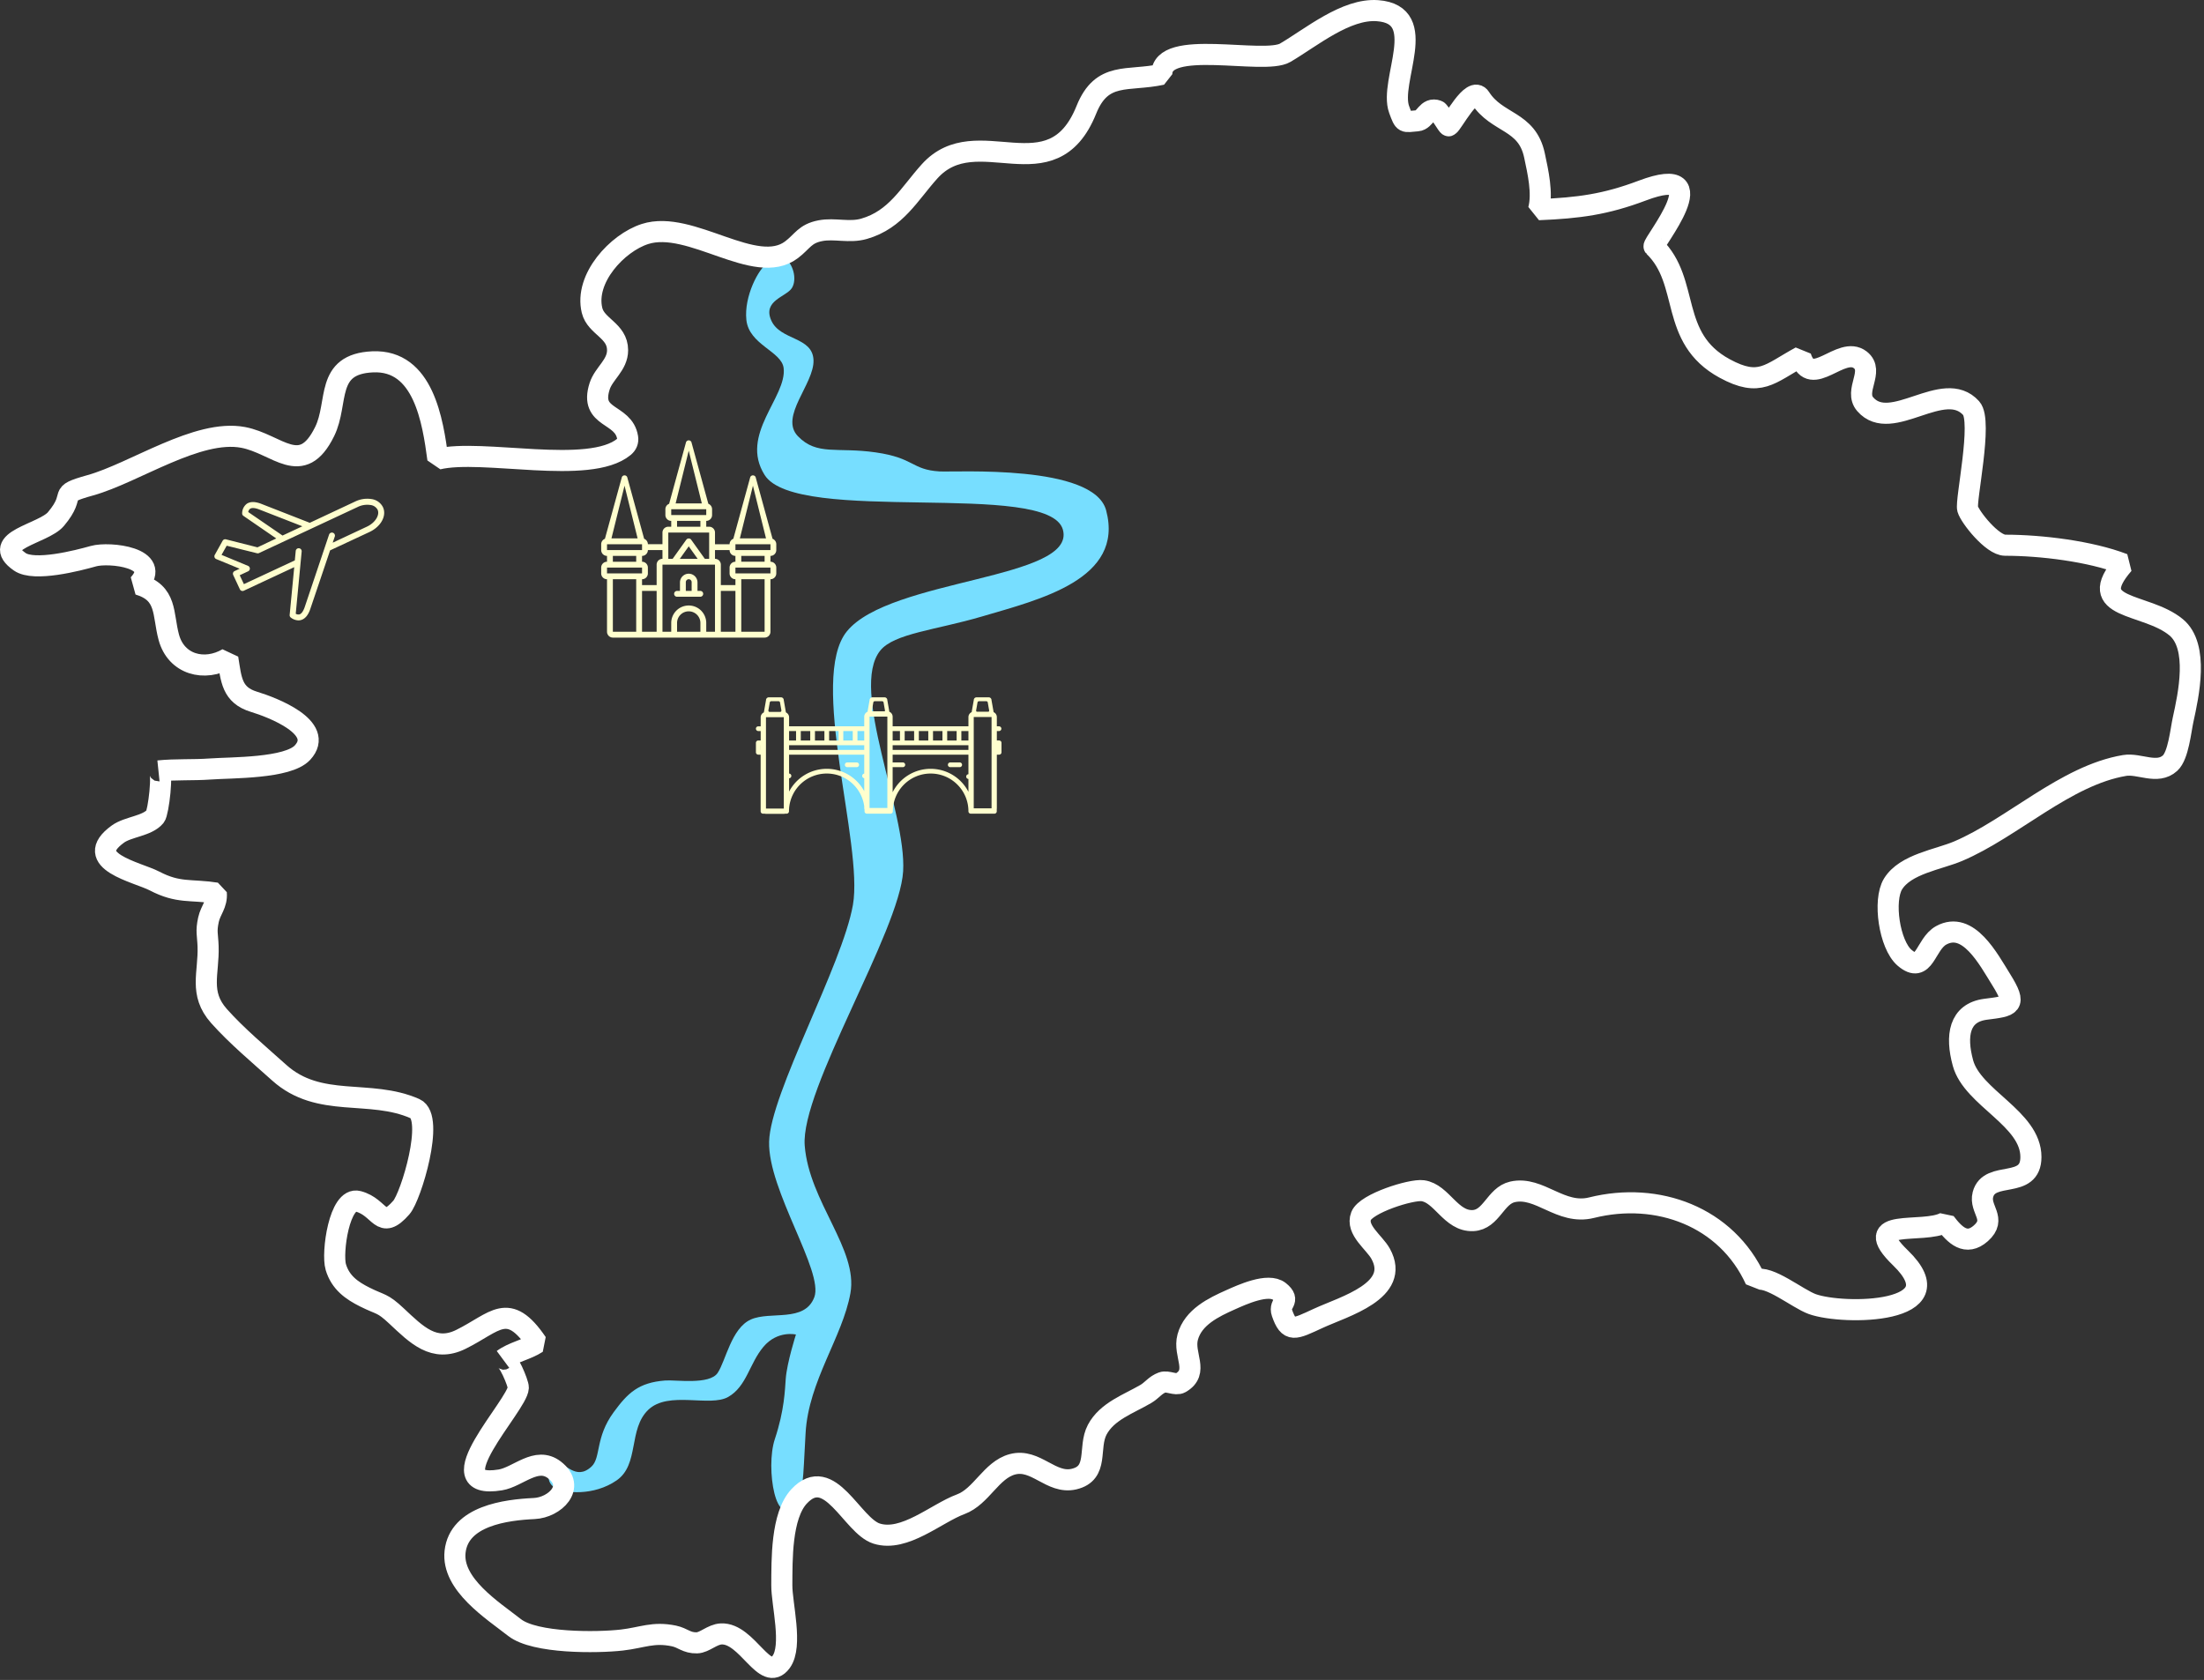 <svg viewBox="0 0 627 478" xmlns="http://www.w3.org/2000/svg" fill-rule="evenodd" clip-rule="evenodd" stroke-linecap="round" stroke-linejoin="round" stroke-miterlimit="10"><rect x="0" y="0" width="627" height="478" fill="#333333" stroke="none"/><g transform="translate(222.68 436.307)"><path d="M0-363.335c3 1.75 4.172 6.5 2.586 9-1.586 2.5-8.411 3.535-5.836 9.25 2.575 5.715 11.75 4.5 12 11.25s-9.834 16.095-4.417 21.672c5.417 5.578 11.084 2.995 22.1 4.578 11.089 1.593 10.15 4.917 18.15 5.417 4.492.281 43.889-2.163 47.417 11.083 5.23 19.635-18.916 25.347-35.307 30.184-13.09 3.862-25.055 4.818-28.969 9.719-8.785 11 7.526 45.704 6.526 62.776-1 17.071-29.25 62.071-28 78.071s15.25 29.5 13 42S7.337-43.327 6.5-28.585c-.837 14.742-.538 15.834-2.805 19.539C-1.841 0-5-18.585-2.25-26.835.5-35.085.608-40.885.851-44.008c.36-4.64 2.899-12.577 2.899-12.577s-5.25-1.25-9.25 3.5-4.75 11.25-10 14.25-17-1.833-22.75 3.667-2.5 15.583-9 20.083c-6.5 4.5-14.955 3.75-17.728 2-2.772-1.75-1.762-6.061.608-6.78 2.37-.72 5.37 5.113 9.953.863 2.75-2.55 1-8.25 6.334-15.5 3.98-5.411 7-8.417 14.666-9 2.992-.228 12.57 1.302 14.892-2.15 2.322-3.453 3.902-12.744 9.463-15.213 5.562-2.47 15.26.961 18.037-6.324 2.776-7.284-13.236-30.449-12.855-44.297.38-13.849 20.812-50.099 23.846-67.349C23-196.085 7.25-243.168 18.25-256.671c12.292-15.088 65.385-14.707 61.442-28.935-3.942-14.229-75.788-1.194-84.846-15.548-7.263-11.509 6.404-22.181 5.404-30.431-.58-4.788-9.833-6.583-10.598-13.685-.721-6.705 3.528-14.669 5.931-16.065 2.404-1.396 4.417-2 4.417-2" fill="#77deff" fill-rule="nonzero"/><clipPath id="a"><path d="M0-363.335c3 1.75 4.172 6.5 2.586 9-1.586 2.5-8.411 3.535-5.836 9.25 2.575 5.715 11.75 4.5 12 11.25s-9.834 16.095-4.417 21.672c5.417 5.578 11.084 2.995 22.1 4.578 11.089 1.593 10.15 4.917 18.15 5.417 4.492.281 43.889-2.163 47.417 11.083 5.23 19.635-18.916 25.347-35.307 30.184-13.09 3.862-25.055 4.818-28.969 9.719-8.785 11 7.526 45.704 6.526 62.776-1 17.071-29.25 62.071-28 78.071s15.25 29.5 13 42S7.337-43.327 6.5-28.585c-.837 14.742-.538 15.834-2.805 19.539C-1.841 0-5-18.585-2.25-26.835.5-35.085.608-40.885.851-44.008c.36-4.64 2.899-12.577 2.899-12.577s-5.25-1.25-9.25 3.5-4.75 11.25-10 14.25-17-1.833-22.75 3.667-2.5 15.583-9 20.083c-6.5 4.5-14.955 3.75-17.728 2-2.772-1.75-1.762-6.061.608-6.78 2.37-.72 5.37 5.113 9.953.863 2.75-2.55 1-8.25 6.334-15.5 3.98-5.411 7-8.417 14.666-9 2.992-.228 12.57 1.302 14.892-2.15 2.322-3.453 3.902-12.744 9.463-15.213 5.562-2.47 15.26.961 18.037-6.324 2.776-7.284-13.236-30.449-12.855-44.297.38-13.849 20.812-50.099 23.846-67.349C23-196.085 7.25-243.168 18.25-256.671c12.292-15.088 65.385-14.707 61.442-28.935-3.942-14.229-75.788-1.194-84.846-15.548-7.263-11.509 6.404-22.181 5.404-30.431-.58-4.788-9.833-6.583-10.598-13.685-.721-6.705 3.528-14.669 5.931-16.065 2.404-1.396 4.417-2 4.417-2" clip-rule="nonzero"/></clipPath><g clip-path="url(#a)"><path d="M-84.25-204.835c.166-32.667-23.918-54.236-39.597-63.369" fill="#fff" fill-rule="nonzero" stroke="#ff161f" stroke-width="2"/></g></g><path d="M177.518 127.133c-9.861 8.193-40.382.418-52.951 3.494-1.437-10.754-4.061-28.329-18.558-27.67-13.64.619-9.586 11.548-13.65 19.832-6.561 13.372-13.464 3.499-23.202 1.668-12.988-2.438-30.846 10.09-43.452 13.621-10.065 2.82-3.476 2.109-9.796 9.617-3.573 4.241-18.999 6.094-10.271 12.164 4.108 2.856 16.499-.356 20.952-1.612 4.468-1.259 19.85.376 12.822 8.044 8.23 2.45 6.798 8.336 8.608 15.037 2.092 7.743 10.144 9.903 16.787 5.997.982 6.007 1.086 10.438 7.477 12.376 5.197 1.578 20.329 7.343 13.769 14.454-4.184 4.533-20.181 4.213-26.257 4.654-4.889.354-9.878.049-14.714.552 1.435-.15-.002 11.839-.927 12.954-2.301 2.771-7.697 2.893-10.626 5.015-10.56 7.649 5.59 10.832 10.401 13.336 6.893 3.589 10.115 2.306 17.602 3.45.271 3.171-1.612 4.777-2.226 7.579-.744 3.39-.22 4.244-.108 7.571.258 7.659-2.655 13.361 3.101 19.833 5.019 5.642 11.48 11.042 17.117 16.109 11.462 10.305 25.761 4.539 38.655 10.252 5.655 2.506-1.141 24.997-3.894 28.127-5.987 6.809-5.811-.065-12.287-1.761-5.363-1.403-7.554 14.709-6.358 18.702 1.329 4.438 4.534 6.672 8.284 8.549 4.633 2.318 4.871 1.514 8.983 5.371 5.732 5.376 10.671 10.423 18.31 6.657 9.818-4.851 13.403-11.096 21.656 1.028-2.959 1.938-6.8 2.563-9.664 4.683 1.214-.9 4.404 6.846 4.352 8.041-.231 5.042-24.144 29.336-5.125 26.236 5.067-.826 10.288-6.814 15.416-2.835 6.238 4.841.044 10.704-5.766 10.977-8.043.377-21.388 2.065-22.517 12.304-1.023 9.281 10.686 16.668 16.914 21.553 5.787 4.538 23.517 4.363 30.497 3.568 5.875-.67 8.905-2.409 14.86-1.166 2.565.536 3.575 2.034 6.524 1.958 2.182-.054 4.364-2.417 6.906-2.536 7.47-.35 12.466 14.245 17.068 7.962 3.351-4.574.149-16.454.184-21.846.046-7.036-.217-19.736 4.913-25.25 8.723-9.375 15.011 8.36 22.056 10.583 7.909 2.497 16.942-5.759 23.897-8.336 5.942-2.205 8.662-9.747 14.737-11.375 6.63-1.779 10.989 5.728 17.507 4.208 7.237-1.69 3.909-8.931 6.62-14.055 2.781-5.258 8.967-7.324 13.829-10.174 1.743-1.021 2.679-2.547 4.669-3.272 1.521-.555 3.821.91 5.192.121 5.451-3.139.676-7.995 2.05-13.033 1.543-5.659 7.341-8.457 12.281-10.652 2.948-1.31 10.628-4.892 13.798-2.34 3.434 2.765-.252 3.251.721 6.065 1.989 5.751 3.552 4.724 10.322 1.602 7.412-3.415 23.603-7.833 17.759-18.387-1.805-3.258-7.121-6.787-5.545-10.775 1.409-3.564 14.236-7.601 17.521-7.16 5.441.73 7.98 8.794 14.299 8.506 5.274-.25 6.355-7.078 11.25-8.176 7.709-1.728 13.662 6.698 22.471 4.503 18.763-4.677 38.417 2.515 46.65 20.561 3.686-1.537 11.947 5.362 16.164 6.875 8.922 3.199 41.568 2.808 25.074-13.162-12.087-11.708 6.442-6.611 12.726-10.084 2.752 3.635 5.955 6.821 10.152 3.095 4.659-4.136-.515-6.794.587-11.015 1.841-7.057 13.641-1.298 13.648-10.688.007-11.003-16.609-16.769-19.332-26.743-2.109-7.731-1.127-14.327 6.446-15.299 7.193-.924 9.066-.993 4.425-8.44-3.637-5.833-9.365-16.816-17.058-12.598-4.588 2.516-4.697 11.299-10.445 6.36-4.304-3.715-6.147-16.288-3.26-20.976 3.498-5.683 12.876-6.93 18.511-9.322 15.415-6.544 30.589-21.592 47.378-24.393 4.157-.694 9.289 2.665 12.931-.676 2.359-2.163 3.024-9.286 3.698-12.347 1.527-6.946 4.597-20.862-1.991-26.305-8.66-7.156-26.4-4.814-14.968-17.994-9.511-3.651-23.457-5.346-33.667-5.346-3.667 0-10-8-10.667-10.333-.666-2.332 4.324-24.96 1.009-28.657-7.832-8.735-22.75 7.402-30.149-1.132-3.312-3.821 2.735-9.395-1.402-12.624-5.439-4.248-13.998 8.568-16.944-.886-8.9 4.839-11.586 8.813-21.655 3.33-15.989-8.707-9.646-24.59-20.072-34.697-.692-.671 18.841-24.284-3.359-15.907-10.393 3.921-18.03 4.962-29.498 5.425 1.236-4.673-.156-10.709-1.154-15.421-2.14-10.117-10.691-8.967-15.442-16.431-2.307-3.624-7.868 7.405-8.963 7.984-.262.138-2.618-4.085-3.189-4.291-3.046-1.097-3.41 2.691-5.741 2.874-3.873.305-3.674.886-5.175-3.22-2.966-8.115 8.937-26.96-6.113-28.112-9.011-.69-18.962 7.673-26.29 11.965-6.11 3.579-35.38-4.255-35.108 6.165-9.738 2.105-17.019-.984-21.465 10.068-9.852 24.49-31.129 2.593-44.587 17.503-5.824 6.453-9.514 13.711-18.644 16.355-4.212 1.221-8.366-.239-12.437.548-4.435.858-5.058 3.031-8.207 5.42-10.226 7.76-28.672-8.656-41.683-4.483-7.897 2.533-17.274 12.658-15.069 21.738 1.126 4.638 7.263 5.712 7.266 11.323.003 4.269-3.941 6.601-5.113 10.283-2.992 9.397 6.844 7.46 7.971 14.602.169 1.072-.218 1.928-1.032 2.606z" fill="none" stroke="#fff" stroke-width="6" stroke-linejoin="bevel"/><path d="M264.753 218.759a12.09 12.09 0 00-10.81 6.663v-7.172a.64.64 0 00.21.035h2.687a.674.674 0 00.67-.674.67.67 0 00-.67-.67h-2.688a.604.604 0 00-.209.033v-2.246h21.56v5.57a.673.673 0 000 1.344v3.663a12.082 12.082 0 00-10.75-6.546m-29.552 0a12.087 12.087 0 00-10.717 6.481v-3.794a.672.672 0 000-1.342v-5.376h21.378v5.381a.672.672 0 000 1.331v3.698a12.084 12.084 0 00-10.661-6.38m-18.812-6.718h.013v1.344h-.013v-1.344zm2.579-12.063a.46.46 0 01.458-.46h2.034a.46.46 0 01.46.46l.382 2.181a.459.459 0 01-.255.412h-3.207a.457.457 0 01-.255-.412l.383-2.181zm4.01 4.13v25.925c0 .02-.013.037-.031.037h-5.006c-.02 0-.034-.017-.034-.037v-25.925c0-.018.014-.033.034-.033h5.006c.018 0 .032.015.032.033m3.487 6.59h-1.982v-2.688h1.982v2.688zm-1.982 1.343h21.378v1.344h-21.378v-1.344zm3.326-4.03h2.687v2.687h-2.687v-2.688zm4.032 0h2.686v2.687h-2.686v-2.688zm4.03 0h2.687v2.687h-2.687v-2.688zm4.03 0h2.688v2.687h-2.687v-2.688zm4.032 0h1.928v2.687h-1.928v-2.688zm4.493-8.033a.46.46 0 01.46-.46h2.031c.254 0 .461.206.461.46l.382 2.181c0 .09-.026.171-.066.241h-3.583a.452.452 0 01-.067-.24l.382-2.182zm3.98 29.918h-5.008a.033.033 0 01-.032-.032v-25.93c0-.015.015-.032.032-.032h5.007c.019 0 .031.017.031.033v25.929c0 .018-.012.032-.03.032m3.613-19.198h-2.077v-2.688h2.077v2.688zm-2.077 1.343h21.56v1.344h-21.56v-1.344zm3.42-4.03h2.688v2.687h-2.687v-2.688zm4.032 0h2.685v2.687h-2.685v-2.688zm4.03 0h2.686v2.687h-2.687v-2.688zm4.032 0h2.685v2.687h-2.685v-2.688zm4.03 0h2.015v2.687h-2.016v-2.688zm4.58-8.033a.46.46 0 01.46-.46h2.033c.254 0 .458.206.458.46l.384 2.181c0 .138-.06.264-.157.346h-3.401a.452.452 0 01-.159-.346l.383-2.181zm3.98 30.023h-5.008c-.016 0-.03-.014-.03-.03v-25.927c0-.02.014-.032.03-.032h5.008c.017 0 .032.012.032.032v25.927c0 .016-.015.03-.032.03m2.19-19.303h-.653v-2.688h.653a.672.672 0 000-1.342h-.653v-2.624a1.54 1.54 0 00-.916-1.407l-.604-3.433a.785.785 0 00-.785-.786h-3.47a.787.787 0 00-.786.786l-.603 3.433a1.54 1.54 0 00-.918 1.407v2.624h-21.559v-2.733a1.54 1.54 0 00-.937-1.414l-.581-3.317a.787.787 0 00-.786-.786h-3.472a.785.785 0 00-.785.786l-.581 3.317a1.536 1.536 0 00-.94 1.414v2.733h-21.377v-2.56c0-.622-.372-1.158-.905-1.4l-.614-3.504a.786.786 0 00-.785-.786h-3.473a.787.787 0 00-.786.786l-.614 3.505a1.536 1.536 0 00-.905 1.4v2.56h-.685a.67.67 0 100 1.341h.685v2.688h-.685a.673.673 0 00-.671.672v2.688c0 .37.301.67.671.67h.672v16.123c0 .373.302.674.672.674h.498c.122.03.25.05.382.05h5.006c.13 0 .259-.02.38-.05h.452a.673.673 0 00.672-.674c0-.199.006-.396.017-.592.01-.072.016-.149.016-.226v-.027a10.745 10.745 0 0110.717-9.903c5.474 0 9.987 4.083 10.66 9.372v.389c0 .163.027.323.076.47.007.17.012.34.012.51l-.006.005v.002c0 .06.009.124.024.178l-.024.017.024-.017a.67.67 0 00.647.496h6.726l.036-.003c.01 0 .02 0 .027-.002a.676.676 0 00.472-.264l-.004-.003a.667.667 0 00.134-.402 10.744 10.744 0 0110.748-10.748c5.942 0 10.75 4.808 10.75 10.748 0 .373.3.674.672.674h6.717a.672.672 0 00.67-.674v-.634c.016-.079.022-.164.022-.246v-15.242h.653c.37 0 .671-.301.671-.671v-2.688a.673.673 0 00-.671-.672" fill="#ffffce" fill-rule="nonzero"/><path d="M243.713 216.941h-2.687a.672.672 0 000 1.344h2.687c.37 0 .671-.303.671-.673a.67.67 0 00-.671-.67M273.02 216.941h-2.687a.672.672 0 000 1.344h2.687c.37 0 .671-.303.671-.673a.67.67 0 00-.671-.67M209.217 156.514v-1.661h9.963l.001 1.661h-9.964zm1.661 1.662h6.64v1.658h-6.64v-1.658zm8.303 4.98h-9.964v-1.66h9.963l.001 1.66zm-8.303 16.603v-14.943h6.64l.002 14.943h-6.642zm-1.661-13.283h-4.152v-5.81a1.661 1.661 0 00-1.66-1.66v-2.492h4.15a1.663 1.663 0 001.662 1.662v1.661c-.917 0-1.66.742-1.661 1.659v1.66c0 .917.744 1.66 1.661 1.66v1.66zm0 13.283h-4.152v-11.623h4.152v11.623zm-5.812 0h-2.49v-2.49a4.98 4.98 0 10-9.962 0v2.49h-2.492v-19.093h14.944v19.093zm-4.151 0h-6.642v-2.49a3.321 3.321 0 016.642 0v2.49zm-12.452-19.093v5.81h-4.152v-1.66a1.66 1.66 0 001.66-1.66v-1.66c0-.917-.743-1.659-1.66-1.662v-1.658a1.663 1.663 0 001.66-1.662h4.15v2.492a1.66 1.66 0 00-1.658 1.66m0 19.093h-4.152v-11.623h4.152v11.623zm-5.813 0h-6.64v-14.943h6.64v14.943zm-8.302-18.263h9.965v1.66h-9.965v-1.66zm8.302-1.659h-6.64v-1.661h6.64v1.661zm-8.302-4.984h9.963v1.661h-9.963v-1.661zm4.983-16.657l3.721 14.998h-7.443l3.722-14.998zm20.802 20.81h-5.076l2.538-3.554 2.538 3.554zm-8.35-7.473h11.623v7.473h-1.232l-3.903-5.463a.861.861 0 00-1.352 0l-3.904 5.463h-1.232v-7.473zm9.132-1.66h-6.643v-1.66h6.643v1.66zm-8.3-4.98h9.961l.002 1.66h-9.964v-1.66zm4.98-16.66l3.722 14.998h-7.445l3.723-14.998zm18.265 9.963l3.722 14.998h-7.445l3.723-14.998zm6.641 18.318v-1.661a1.665 1.665 0 00-1.063-1.546l-4.815-17.545a.83.83 0 00-1.527 0l-4.815 17.545a1.663 1.663 0 00-1.063 1.546h-4.152v-3.32c0-.917-.743-1.66-1.66-1.66h-.83v-1.66a1.663 1.663 0 001.66-1.66v-1.662a1.656 1.656 0 00-1.064-1.544l-4.814-17.548a.83.83 0 00-1.525 0l-4.815 17.548c-.64.245-1.064.86-1.065 1.545v1.66c0 .917.745 1.66 1.661 1.662v1.66h-.831c-.917 0-1.659.742-1.661 1.659v3.32h-4.15a1.663 1.663 0 00-1.064-1.546l-4.816-17.545a.828.828 0 00-1.524 0l-4.815 17.545a1.664 1.664 0 00-1.065 1.546v1.661a1.663 1.663 0 001.66 1.662v1.661a1.66 1.66 0 00-1.66 1.659v1.66c.001.917.745 1.66 1.66 1.66v14.943a1.667 1.667 0 001.662 1.663h43.168a1.667 1.667 0 001.663-1.663v-14.943c.915 0 1.659-.743 1.66-1.66v-1.66a1.665 1.665 0 00-1.66-1.662v-1.658c.915 0 1.659-.745 1.66-1.662" fill="#ffffce" fill-rule="nonzero"/><path d="M195.104 165.647c0-.457.37-.832.83-.832.458 0 .83.375.83.832v2.49h-1.661v-2.49h.001zm-2.493 4.152h6.643a.832.832 0 000-1.662h-.83v-2.49a2.492 2.492 0 00-4.981 0v2.49h-.832a.831.831 0 000 1.663M63.021 157.885l1.469-2.608 8.635 2.144c.186.047.383.03.557-.05l28.067-13.11a6.166 6.166 0 013.604-.573 2.65 2.65 0 012.06 1.332c.708 1.52-.685 3.74-3.04 4.838l-9.724 4.558.592-1.748a.858.858 0 10-1.63-.54l-6.946 20.67c-.415 1.175-.929 1.876-1.504 2.028a1.435 1.435 0 01-1.03-.194l1.69-17.726a.849.849 0 00-1.69-.16l-.26 2.708-14.485 6.754-1.19-2.532 2.38-1.114a.845.845 0 000-1.545l-7.555-3.132zm7.597-12.189c.05-.357.23-.68.507-.911.481-.347 1.359-.296 2.533.143l12.357 4.82-5.64 2.634-9.757-6.686zm-3.866 16.789a.843.843 0 00-.414 1.105l1.9 4.078a.84.84 0 001.114.415l14.35-6.704-1.3 13.59a.842.842 0 00.278.709c.63.522 1.413.817 2.229.845.226 0 .448-.03.666-.085 1.166-.304 2.069-1.341 2.684-3.114l5.649-16.723 11.182-5.216c3.293-1.536 4.99-4.65 3.85-7.082a4.274 4.274 0 00-3.3-2.304 7.828 7.828 0 00-4.61.71l-12.906 6.05-13.876-5.426c-1.747-.658-3.131-.642-4.102.06a3.44 3.44 0 00-1.258 2.725c.009.268.143.514.363.668l9.344 6.424-5.352 2.53-8.972-2.278a.846.846 0 00-.937.405l-2.237 4.025a.842.842 0 00.439 1.19l6.643 2.745-1.427.658z" fill="#ffffce" fill-rule="nonzero"/></svg>